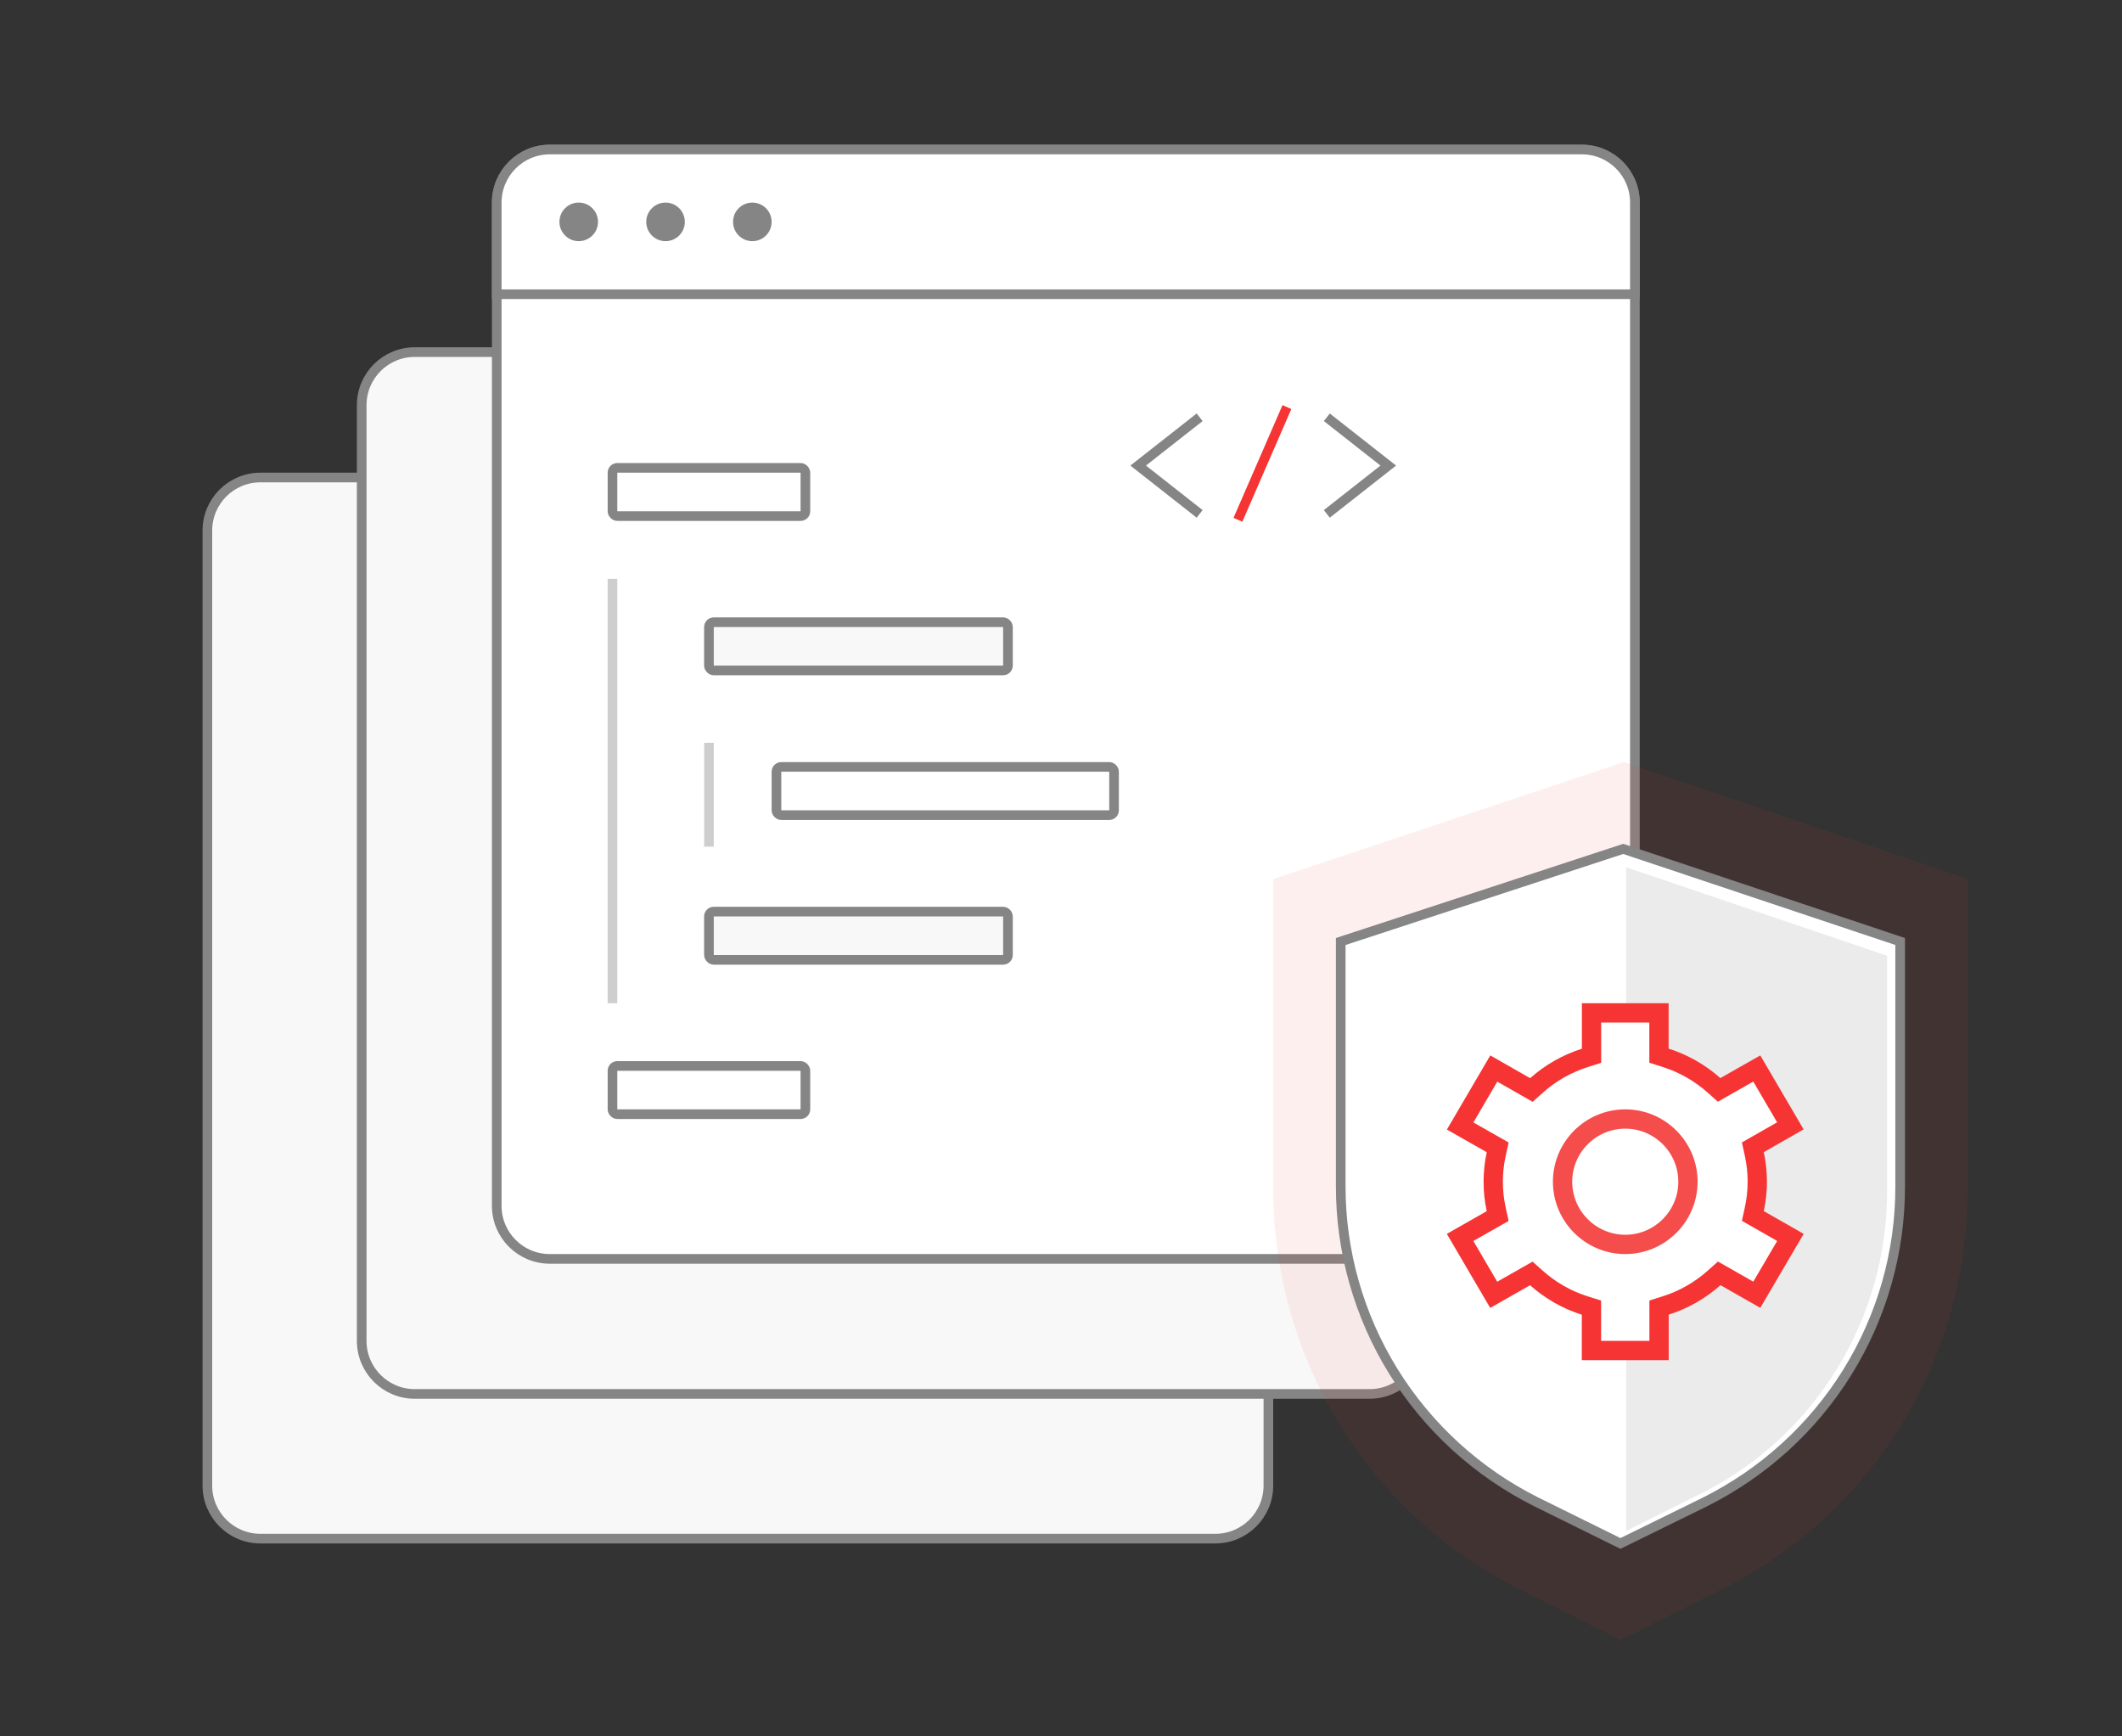 <svg width="220" height="180" viewBox="0 0 220 180" fill="none" xmlns="http://www.w3.org/2000/svg">
<rect x="0" y="0" width="220" height="180" fill="#333333" stroke="none"/>
<path d="M21.5 55C21.5 51.962 23.962 49.5 27 49.5H126C129.038 49.5 131.5 51.962 131.5 55V154C131.5 157.038 129.038 159.5 126 159.5H27C23.962 159.5 21.5 157.038 21.5 154V55Z" fill="#F8F8F8" stroke="#858585"/>
<path d="M37.5 42C37.5 38.962 39.962 36.5 43 36.5H142C145.038 36.5 147.5 38.962 147.5 42V139C147.5 142.038 145.038 144.5 142 144.5H43C39.962 144.5 37.5 142.038 37.5 139V42Z" fill="#F8F8F8" stroke="#858585"/>
<path d="M51.5 21C51.5 17.962 53.962 15.5 57 15.5H164C167.038 15.5 169.5 17.962 169.5 21V125C169.5 128.038 167.038 130.5 164 130.5H57C53.962 130.5 51.5 128.038 51.5 125V21Z" fill="white" stroke="#858585"/>
<path d="M51.5 21C51.5 17.962 53.962 15.5 57 15.5H164C167.038 15.5 169.5 17.962 169.5 21V30.5H51.5V21Z" fill="white" stroke="#858585"/>
<circle cx="60" cy="23" r="2" fill="#858585"/>
<circle cx="69" cy="23" r="2" fill="#858585"/>
<circle cx="78" cy="23" r="2" fill="#858585"/>
<rect x="63.5" y="48.5" width="20" height="5" rx="0.5" fill="white" stroke="#858585"/>
<rect x="63.5" y="110.5" width="20" height="5" rx="0.5" fill="white" stroke="#858585"/>
<rect x="73.5" y="64.5" width="31" height="5" rx="0.5" fill="#F8F8F8" stroke="#858585"/>
<rect x="73.5" y="94.5" width="31" height="5" rx="0.5" fill="#F8F8F8" stroke="#858585"/>
<rect x="80.5" y="79.5" width="35" height="5" rx="0.5" fill="white" stroke="#858585"/>
<rect x="63" y="60" width="1" height="44" fill="white"/>
<rect x="63.25" y="60.25" width="0.5" height="43.5" stroke="#858585" stroke-opacity="0.4" stroke-width="0.5"/>
<rect x="73" y="77" width="1" height="10.769" fill="white"/>
<rect x="73.25" y="77.25" width="0.5" height="10.269" stroke="#858585" stroke-opacity="0.4" stroke-width="0.5"/>
<path d="M124.373 43.256L118 48.263L124.373 53.271" stroke="#858585"/>
<path d="M137.558 43.256L143.931 48.263L137.558 53.271" stroke="#858585"/>
<rect x="132.964" y="42" width="1" height="12.74" transform="rotate(23.494 132.964 42)" fill="#F63434"/>
<path d="M178.8 164.601L168 170L157.14 164.54C149.571 160.674 143.212 154.759 138.773 147.453C134.334 140.148 131.99 131.739 132 123.165V91.133L168.36 79L204 91.133V123.287C204.008 131.86 201.654 140.266 197.203 147.563C192.752 154.859 186.38 160.759 178.8 164.601Z" fill="#F63434" fill-opacity="0.08"/>
<path d="M176.7 155.728L168 160L159.252 155.68C153.154 152.621 148.032 147.941 144.456 142.161C140.881 136.381 138.992 129.728 139 122.944V97.6L168.29 88L197 97.6V123.04C197.006 129.823 195.11 136.474 191.525 142.247C187.939 148.021 182.806 152.689 176.7 155.728Z" fill="white" stroke="#858585" stroke-miterlimit="10"/>
<path fill-rule="evenodd" clip-rule="evenodd" d="M168.589 158.697L176.46 154.779C182.232 151.866 187.085 147.393 190.474 141.86C193.863 136.328 195.655 129.955 195.65 123.454V99.076L168.589 89.903V158.697Z" fill="#EBEBEB"/>
<path d="M172.004 136.28V140H164.996V136.288V135.554L164.296 135.334C162.46 134.756 160.745 133.776 159.296 132.485L158.76 132.008L158.136 132.363L154.863 134.227L151.375 128.276L154.633 126.425L155.273 126.062L155.116 125.343C154.71 123.479 154.71 121.521 155.116 119.657L155.273 118.939L154.634 118.575L151.383 116.724L154.871 110.767L158.143 112.636L158.769 112.993L159.306 112.513C160.736 111.233 162.459 110.252 164.307 109.665L165.004 109.444V108.712V105H171.996V108.704V109.435L172.693 109.657C174.54 110.243 176.255 111.224 177.696 112.506L178.232 112.983L178.855 112.629L182.136 110.765L185.618 116.709L182.365 118.568L181.728 118.932L181.884 119.649C182.29 121.513 182.29 123.471 181.884 125.335L181.727 126.052L182.366 126.416L185.625 128.275L182.137 134.219L178.864 132.355L178.239 131.999L177.702 132.479C176.272 133.758 174.55 134.74 172.702 135.327L172.004 135.548V136.28Z" fill="white" stroke="#F63434" stroke-width="2"/>
<path d="M168.5 129C164.918 129 162 126.082 162 122.5C162 118.918 164.918 116 168.5 116C172.082 116 175 118.918 175 122.5C175 126.082 172.082 129 168.5 129Z" fill="white" stroke="#F54C4C" stroke-width="2"/>
</svg>
